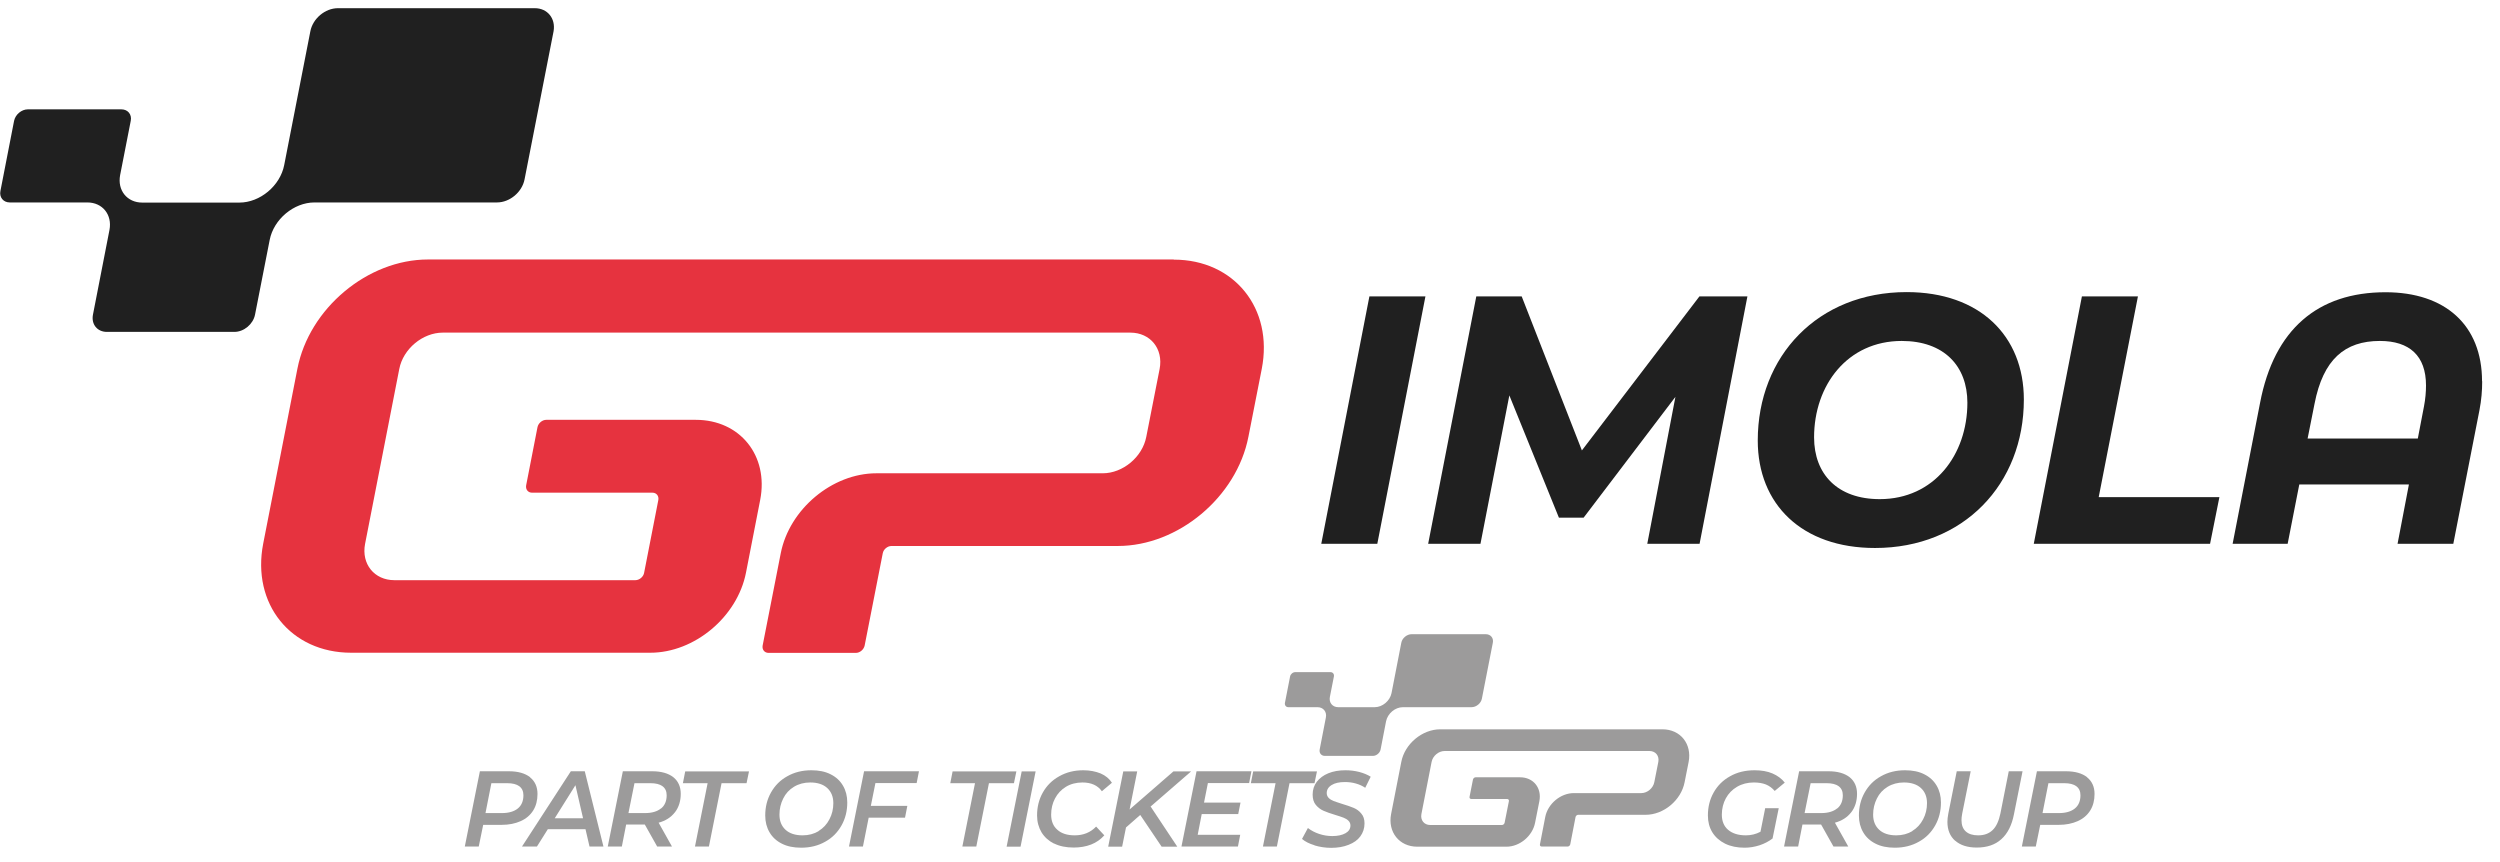 <?xml version="1.0" encoding="UTF-8"?><svg xmlns="http://www.w3.org/2000/svg" width="174" height="60" viewBox="0 0 174 60"><g id="a"><path d="M95.31,20.63h3.9l-3.35,17.22h-3.9l3.35-17.22Z" fill="#202020"/><path d="M121.62,20.63l-3.33,17.22h-3.64l1.96-10.23-6.39,8.41h-1.72l-3.45-8.51-2.01,10.33h-3.64l3.35-17.22h3.16l4.19,10.72,8.18-10.72h3.33Z" fill="#202020"/><path d="M122.34,30.66c0-5.88,4.19-10.33,10.36-10.33,5.1,0,8.16,3.05,8.16,7.48,0,5.88-4.19,10.33-10.36,10.33-5.1,0-8.16-3.05-8.16-7.48ZM136.93,28.03c0-2.56-1.63-4.3-4.57-4.3-3.78,0-6.1,3.08-6.1,6.71,0,2.56,1.63,4.3,4.57,4.3,3.78,0,6.1-3.08,6.1-6.72Z" fill="#202020"/><path d="M144.9,20.63h3.9l-2.73,13.97h8.4l-.65,3.25h-12.27l3.35-17.22Z" fill="#202020"/><path d="M172.76,26.53c0,.64-.05,1.3-.19,2.02l-1.82,9.3h-3.88l.79-4.13h-7.63l-.81,4.13h-3.83l1.91-9.81c.98-5.14,4.04-7.7,8.73-7.7,4.16,0,6.72,2.29,6.72,6.2ZM168.28,30.52l.43-2.24c.1-.52.14-1.01.14-1.45,0-2.07-1.15-3.1-3.21-3.1-2.44,0-3.95,1.28-4.55,4.38l-.48,2.41h7.66Z" fill="#202020"/><path d="M81.69,18.06H29.79c-4.2,0-8.27,3.4-9.09,7.6l-2.38,12.17c-.82,4.2,1.92,7.6,6.12,7.6h20.82c3.08,0,6.06-2.5,6.66-5.57l.99-5.07c.6-3.08-1.41-5.57-4.48-5.57h-10.41c-.28,0-.55.23-.61.51l-.79,4.05c-.05.28.13.51.41.51h8.38c.28,0,.46.23.41.51l-.99,5.07c-.05.28-.33.51-.61.51h-16.77c-1.4,0-2.31-1.13-2.04-2.53l2.38-12.17c.27-1.4,1.63-2.53,3.03-2.53h47.85c1.4,0,2.31,1.13,2.04,2.53l-.93,4.73c-.27,1.4-1.63,2.53-3.03,2.53h-15.75c-3.08,0-6.06,2.5-6.66,5.57l-1.26,6.42c-.05.28.13.51.41.51h6.08c.28,0,.55-.23.61-.51l1.26-6.42c.05-.28.33-.51.61-.51h15.75c4.2,0,8.27-3.4,9.09-7.6l.93-4.73c.82-4.2-1.92-7.6-6.12-7.6h-.01Z" fill="#e6333f"/><path d="M37.22.57h-13.7c-.89,0-1.75.72-1.92,1.61l-1.82,9.31c-.28,1.44-1.68,2.61-3.12,2.61h-6.76c-1.05,0-1.74-.85-1.54-1.91l.74-3.78c.09-.44-.2-.8-.65-.8H1.94c-.44,0-.87.36-.96.8L.03,13.29c-.09.44.2.8.65.8h5.4c1.05,0,1.74.85,1.54,1.91h0l-1.15,5.9c-.13.67.3,1.2.97,1.2h8.87c.67,0,1.31-.54,1.44-1.2l1.02-5.2c.28-1.44,1.68-2.61,3.12-2.61h12.7c.89,0,1.75-.72,1.92-1.61l2.02-10.31c.15-.88-.42-1.6-1.31-1.6Z" fill="#202020"/></g><g id="b"><path d="M103.41,44.14h-5.16c-.33,0-.66.27-.72.6l-.68,3.5h0c-.11.54-.63.98-1.17.98h-2.54c-.4,0-.66-.32-.58-.72h0s.28-1.42.28-1.42c.03-.17-.08-.3-.24-.3h-2.45c-.17,0-.33.14-.36.3l-.36,1.84c-.03.17.08.3.24.3h2.03c.4,0,.66.32.58.72h0s-.43,2.22-.43,2.22c-.05.25.11.45.36.45h3.34c.25,0,.49-.2.54-.45l.38-1.96c.11-.54.63-.98,1.17-.98h4.78c.33,0,.66-.27.72-.6l.76-3.88c.07-.33-.15-.6-.49-.6Z" fill="#9c9b9b"/><path d="M115.72,50.76h-15.48c-1.25,0-2.47,1.01-2.71,2.27l-.71,3.63c-.24,1.25.57,2.27,1.82,2.27h6.21c.92,0,1.81-.74,1.99-1.66l.3-1.51c.18-.92-.42-1.66-1.34-1.66h-3.1c-.08,0-.16.07-.18.15l-.24,1.21c-.02.08.04.15.12.15h2.5c.08,0,.14.07.12.15l-.3,1.51c-.02.08-.1.15-.18.15h-5c-.42,0-.69-.34-.61-.76l.71-3.63c.08-.42.49-.76.9-.76h14.27c.42,0,.69.34.61.76l-.28,1.41c-.08.42-.49.76-.9.76h-4.7c-.92,0-1.81.74-1.99,1.66l-.37,1.91c-.02.08.04.15.12.15h1.81c.08,0,.16-.07.18-.15l.37-1.91c.02-.08.1-.15.18-.15h4.7c1.25,0,2.47-1.01,2.71-2.27l.28-1.41c.24-1.25-.57-2.27-1.82-2.27Z" fill="#9c9b9b"/><path d="M67.88,54.51h-1.74l.16-.82h4.44l-.17.82h-1.74l-.88,4.41h-.97l.88-4.41Z" fill="#9c9b9b"/><path d="M71.11,53.69h.97l-1.05,5.24h-.97l1.05-5.24Z" fill="#9c9b9b"/><path d="M73.37,58.72c-.38-.19-.67-.45-.88-.79-.2-.34-.31-.73-.31-1.17,0-.59.13-1.12.4-1.6.27-.48.65-.86,1.14-1.13.49-.28,1.05-.42,1.68-.42.45,0,.85.08,1.2.22.35.15.61.37.79.65l-.7.59c-.29-.41-.75-.61-1.35-.61-.43,0-.82.1-1.15.3-.33.2-.58.47-.76.81-.18.34-.27.72-.27,1.13,0,.44.14.8.43,1.05.28.26.69.39,1.21.39.6,0,1.1-.2,1.49-.61l.57.61c-.25.28-.56.5-.92.64-.36.14-.77.21-1.21.21-.52,0-.98-.09-1.36-.28Z" fill="#9c9b9b"/><path d="M80.08,56.13l1.86,2.8h-1.09l-1.49-2.21-.99.87-.27,1.34h-.97l1.05-5.24h.97l-.53,2.65,3.05-2.65h1.23l-2.8,2.43h-.02Z" fill="#9c9b9b"/><path d="M84.07,54.5l-.27,1.36h2.54l-.16.8h-2.54l-.28,1.44h2.96l-.16.82h-3.93l1.05-5.24h3.82l-.16.82h-2.86Z" fill="#9c9b9b"/><path d="M88.8,54.51h-1.74l.16-.82h4.44l-.17.82h-1.74l-.88,4.41h-.97l.88-4.41Z" fill="#9c9b9b"/><path d="M91.49,58.83c-.37-.11-.66-.26-.87-.44l.41-.76c.22.17.48.31.78.41s.61.15.92.15c.38,0,.69-.07.92-.2.23-.13.34-.31.34-.54,0-.13-.05-.24-.14-.33s-.21-.16-.34-.21c-.14-.05-.33-.12-.57-.19-.34-.1-.61-.2-.82-.29-.21-.09-.39-.23-.54-.41s-.22-.42-.22-.72c0-.34.1-.64.29-.89.19-.25.46-.45.8-.59.34-.14.74-.21,1.19-.21.34,0,.66.04.97.12.3.08.57.19.79.33l-.38.77c-.19-.13-.41-.23-.66-.3-.24-.07-.5-.1-.76-.1-.39,0-.7.07-.92.21-.23.14-.34.33-.34.56,0,.13.05.25.14.34.09.09.21.16.34.21.14.05.33.12.59.2.33.1.6.19.81.28s.39.22.53.4c.15.17.22.4.22.68,0,.34-.1.64-.29.9s-.46.45-.82.59c-.35.14-.75.21-1.21.21-.4,0-.79-.06-1.16-.17Z" fill="#9c9b9b"/><path d="M36.89,54.1c.35.28.52.67.52,1.16,0,.44-.1.83-.3,1.15-.2.32-.49.57-.87.74-.38.17-.82.26-1.33.26h-1.28l-.31,1.51h-.97l1.05-5.24h2.02c.63,0,1.12.14,1.47.41ZM36.04,56.27c.26-.21.39-.52.39-.92,0-.28-.1-.49-.29-.63s-.47-.21-.83-.21h-1.11l-.41,2.08h1.15c.47,0,.84-.11,1.1-.32Z" fill="#9c9b9b"/><path d="M40.76,57.71h-2.63l-.76,1.21h-1.04l3.4-5.24h.97l1.3,5.24h-.97l-.28-1.21ZM40.58,56.95l-.53-2.3-1.44,2.3h1.98Z" fill="#9c9b9b"/><path d="M46.97,56.54c-.27.35-.65.59-1.13.72l.93,1.66h-1.03l-.86-1.53h-1.3l-.3,1.53h-.98l1.05-5.24h2.04c.63,0,1.12.14,1.47.41.35.28.52.67.52,1.16s-.13.93-.4,1.28ZM46.01,56.27c.26-.21.39-.52.39-.92,0-.28-.1-.49-.29-.63s-.47-.21-.83-.21h-1.12l-.42,2.08h1.16c.47,0,.84-.11,1.1-.32Z" fill="#9c9b9b"/><path d="M49.27,54.51h-1.74l.16-.82h4.44l-.17.82h-1.74l-.88,4.41h-.97l.88-4.41Z" fill="#9c9b9b"/><path d="M54.42,58.72c-.38-.19-.66-.45-.86-.79s-.3-.73-.3-1.17c0-.59.13-1.12.4-1.6.27-.48.64-.86,1.13-1.13.49-.28,1.05-.42,1.68-.42.52,0,.97.09,1.34.28.38.19.66.45.86.79.2.34.3.73.3,1.17,0,.59-.13,1.12-.4,1.6s-.64.86-1.13,1.13c-.49.28-1.05.42-1.68.42-.52,0-.97-.09-1.34-.28ZM56.97,57.84c.33-.2.58-.47.76-.82.18-.34.27-.71.27-1.12,0-.44-.14-.79-.42-1.05-.28-.26-.68-.39-1.19-.39-.42,0-.8.1-1.13.3-.33.2-.58.47-.75.82-.17.34-.26.71-.26,1.12,0,.44.14.79.42,1.05.28.26.68.39,1.19.39.42,0,.8-.1,1.13-.3Z" fill="#9c9b9b"/><path d="M60.93,54.5l-.32,1.59h2.54l-.16.82h-2.53l-.4,2.01h-.97l1.05-5.24h3.82l-.16.82h-2.85Z" fill="#9c9b9b"/><path d="M122.88,56.25h.92l-.43,2.11c-.26.2-.57.36-.9.47-.34.11-.69.17-1.05.17-.51,0-.96-.09-1.35-.28-.38-.19-.68-.45-.89-.79s-.31-.73-.31-1.17c0-.59.13-1.12.4-1.6.27-.48.65-.86,1.14-1.13.49-.28,1.06-.42,1.71-.42.47,0,.89.07,1.24.22.35.15.64.36.86.64l-.7.58c-.17-.2-.37-.35-.61-.45-.23-.09-.51-.14-.84-.14-.44,0-.83.1-1.17.3-.34.2-.6.47-.78.8s-.28.72-.28,1.14c0,.44.14.8.43,1.05s.7.39,1.24.39c.36,0,.7-.08,1.02-.25l.33-1.65Z" fill="#9c9b9b"/><path d="M128.84,56.54c-.27.35-.65.59-1.13.72l.93,1.66h-1.03l-.86-1.53h-1.3l-.3,1.53h-.98l1.05-5.24h2.04c.63,0,1.12.14,1.47.41.35.28.52.67.52,1.16s-.13.93-.4,1.28ZM127.87,56.27c.26-.21.39-.52.39-.92,0-.28-.1-.49-.29-.63s-.47-.21-.83-.21h-1.12l-.42,2.08h1.16c.47,0,.84-.11,1.1-.32Z" fill="#9c9b9b"/><path d="M130.54,58.72c-.38-.19-.66-.45-.86-.79s-.3-.73-.3-1.17c0-.59.13-1.12.4-1.6.27-.48.64-.86,1.13-1.13.49-.28,1.05-.42,1.68-.42.52,0,.97.09,1.34.28.38.19.66.45.86.79.2.34.3.73.3,1.17,0,.59-.13,1.12-.4,1.6s-.64.86-1.13,1.13c-.49.28-1.05.42-1.68.42-.52,0-.97-.09-1.34-.28ZM133.09,57.84c.33-.2.58-.47.76-.82.18-.34.27-.71.27-1.12,0-.44-.14-.79-.42-1.05-.28-.26-.68-.39-1.19-.39-.42,0-.8.1-1.13.3-.33.2-.58.47-.75.82-.17.34-.26.71-.26,1.12,0,.44.14.79.42,1.05.28.26.68.39,1.19.39.42,0,.8-.1,1.13-.3Z" fill="#9c9b9b"/><path d="M136.08,58.52c-.36-.32-.54-.76-.54-1.32,0-.16.02-.35.06-.56l.59-2.96h.97l-.59,2.94c-.04.2-.05.35-.05.46,0,.35.1.61.3.79.2.18.49.27.86.27.42,0,.75-.12,1.01-.37.25-.24.43-.63.54-1.16l.58-2.93h.96l-.6,3c-.15.77-.45,1.35-.88,1.73-.43.39-1,.58-1.71.58-.64,0-1.14-.16-1.5-.48Z" fill="#9c9b9b"/><path d="M145.26,54.1c.35.28.52.67.52,1.16,0,.44-.1.83-.3,1.15-.2.32-.49.57-.87.74-.38.17-.82.26-1.33.26h-1.28l-.31,1.51h-.97l1.05-5.24h2.02c.63,0,1.12.14,1.47.41ZM144.41,56.27c.26-.21.39-.52.39-.92,0-.28-.1-.49-.29-.63s-.47-.21-.83-.21h-1.11l-.41,2.08h1.15c.47,0,.84-.11,1.1-.32Z" fill="#9c9b9b"/></g></svg>